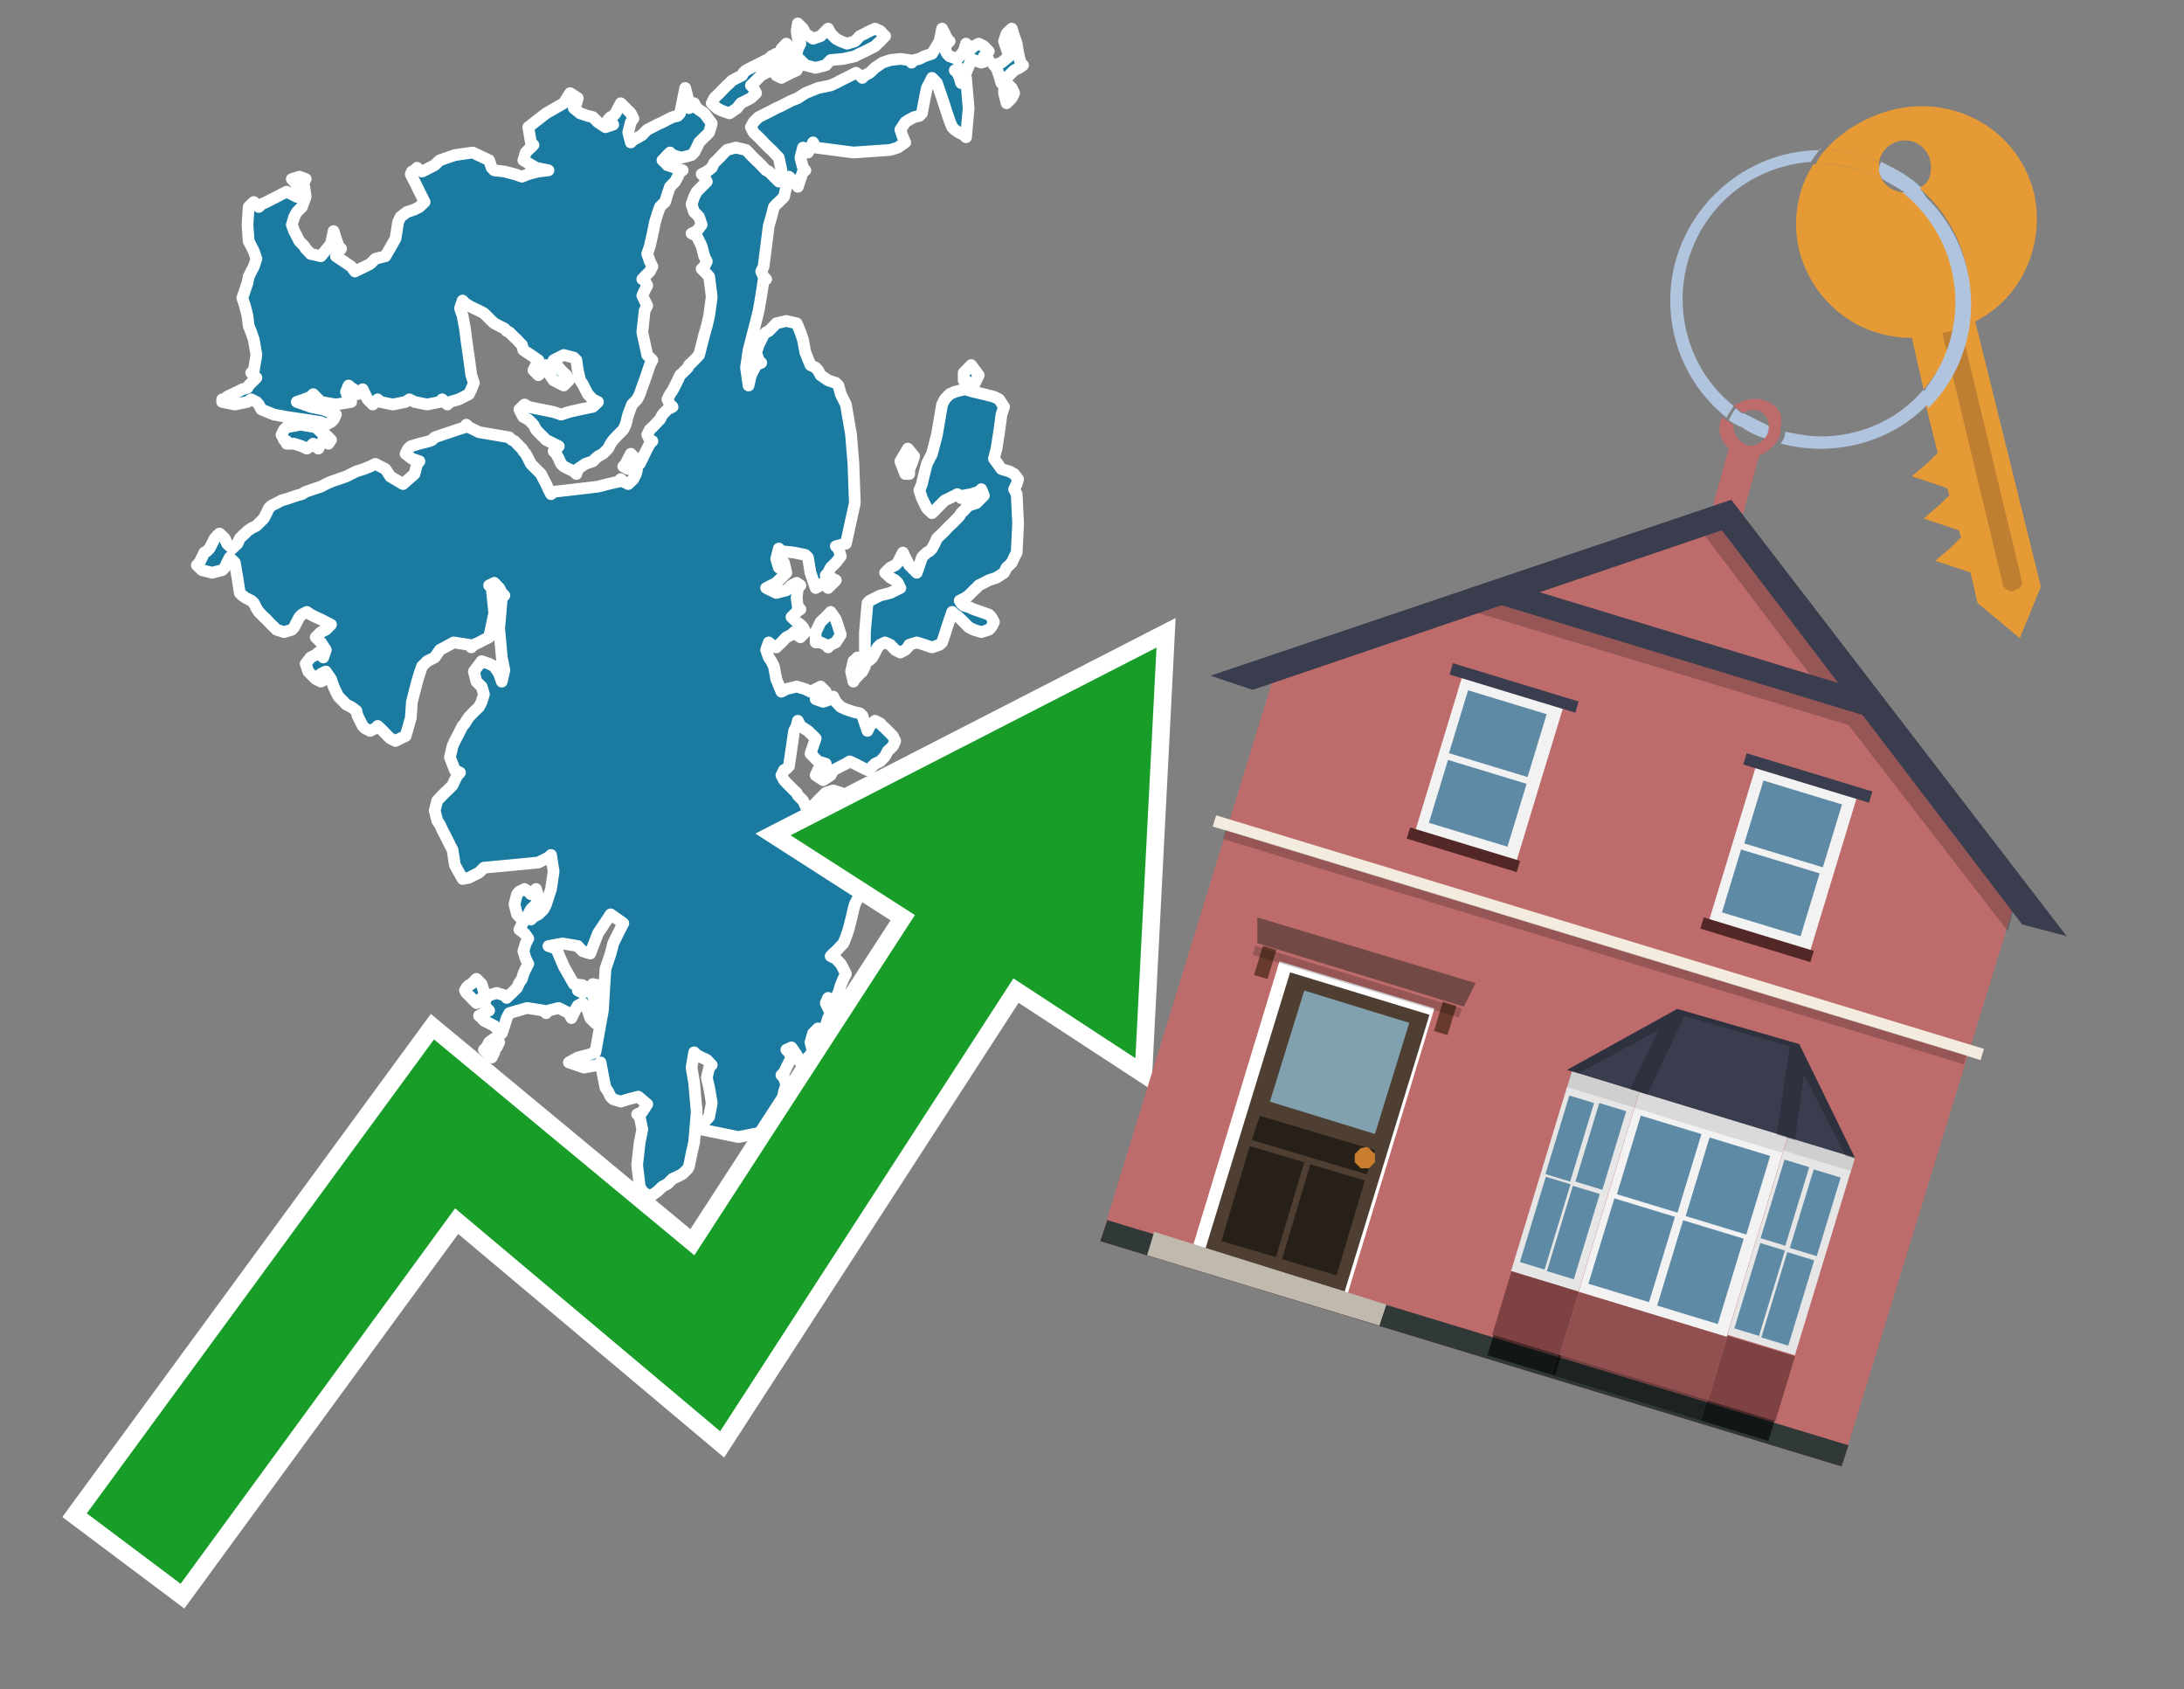 <?xml version="1.0" encoding="utf-8"?>
<!-- Generator: Adobe Illustrator 26.0.3, SVG Export Plug-In . SVG Version: 6.00 Build 0)  -->
<svg version="1.1" id="Text" xmlns="http://www.w3.org/2000/svg" xmlns:xlink="http://www.w3.org/1999/xlink" x="0px" y="0px"
	 width="93.1px" height="72px" viewBox="0 0 93.1 72" style="enable-background:new 0 0 93.1 72;" xml:space="preserve">
<rect x="0" y="0" width="93.1" height="72" fill="#808080" stroke="none"/>
<style type="text/css">
	.st0{fill:#1B7AA0;stroke:#FFFFFF;stroke-width:0.5;stroke-linejoin:round;}
	.st1{fill:none;stroke:#FFFFFF;stroke-width:1.5;stroke-miterlimit:10;}
	.st2{fill:#179D28;}
	.st3{fill:#E69A35;}
	.st4{fill:#B0C4DE;}
	.st5{fill:#BD6B6B;}
	.st6{fill:#BF7F32;}
	.st7{fill-rule:evenodd;clip-rule:evenodd;fill:#BD6B6B;}
	.st8{fill-rule:evenodd;clip-rule:evenodd;fill:#303838;}
	.st9{fill-rule:evenodd;clip-rule:evenodd;fill:#F3ECDE;}
	.st10{opacity:0.2;fill-rule:evenodd;clip-rule:evenodd;}
	.st11{fill-rule:evenodd;clip-rule:evenodd;fill:#3A3D4E;}
	.st12{fill:#724944;}
	.st13{fill-rule:evenodd;clip-rule:evenodd;fill:#FFFFFF;}
	.st14{fill:#4E3F32;}
	.st15{fill:#81A1AE;}
	.st16{fill:#272019;}
	.st17{fill:#C87E2C;}
	.st18{fill-rule:evenodd;clip-rule:evenodd;fill:#C0B9AD;}
	.st19{fill:#683A2D;}
	.st20{opacity:0.2;}
	.st21{opacity:0.6;fill-rule:evenodd;clip-rule:evenodd;fill:#542727;}
	.st22{opacity:0.4;fill-rule:evenodd;clip-rule:evenodd;fill:#542727;}
	.st23{opacity:0.6;fill-rule:evenodd;clip-rule:evenodd;}
	.st24{opacity:0.4;fill-rule:evenodd;clip-rule:evenodd;}
	.st25{fill-rule:evenodd;clip-rule:evenodd;fill:#CFCFCF;}
	.st26{fill-rule:evenodd;clip-rule:evenodd;fill:#DADADA;}
	.st27{fill-rule:evenodd;clip-rule:evenodd;fill:#E6E6E6;}
	.st28{fill-rule:evenodd;clip-rule:evenodd;fill:#F2F2F2;}
	.st29{fill-rule:evenodd;clip-rule:evenodd;fill:#5F8AA5;}
	.st30{opacity:0.2;clip-path:url(#SVGID_00000075153797737028568380000000229847302129778351_);}
	.st31{fill-rule:evenodd;clip-rule:evenodd;fill:#542727;}
</style>
<path class="st0" d="M21.07,44.85L20.96,45.07L20.85,44.96L20.74,44.85L20.63,44.74L20.74,44.64L20.85,44.42L21.07,44.26L21.28,44.42L21.17,44.64L21.07,44.64ZM20.53,42.53L20.42,42.64L20.31,42.75L20.2,42.64L20.09,42.53L19.99,42.42L19.88,42.32L19.82,42.21L19.88,42.1L19.99,41.99L20.09,41.94L20.2,41.83L20.31,41.72L20.42,41.83L20.53,41.94L20.63,42.26L20.63,42.53ZM27.27,19.77L27.38,19.55L27.48,19.34L27.59,19.12L27.7,18.91L27.81,18.8L27.7,18.75L27.59,18.53L27.7,18.31L27.81,18.21L27.92,18.1L28.02,17.99L28.13,17.88L28.24,17.67L28.45,17.45L28.67,17.34L28.56,17.24L28.45,17.02L28.56,16.8L28.67,16.64L28.78,16.43L28.89,16.21L28.99,15.99L29.1,15.89L29.21,15.78L29.32,15.67L29.37,15.56L29.48,15.46L29.59,15.35L29.7,15.24L29.8,15.13L29.91,14.7L30.02,14.27L30.13,13.89L30.23,13.46L30.34,12.65L30.23,11.79L30.13,11.68L30.02,11.57L29.91,11.46L30.02,11.36L30.13,11.14L30.02,10.92L29.91,10.49L29.7,10.06L29.48,9.95L29.7,9.85L29.91,9.58L29.8,9.25L29.7,9.14L29.59,9.04L29.48,8.71L29.59,8.39L29.7,8.17L29.91,7.96L30.13,7.74L30.02,7.53L29.91,7.42L30.13,7.31L30.34,7.15L30.45,6.93L30.56,6.83L30.67,6.72L30.77,6.61L30.88,6.5L30.99,6.39L31.37,6.29L31.8,6.39L31.91,6.5L32.01,6.61L32.12,6.72L32.23,6.83L32.34,6.93L32.45,7.04L32.55,7.15L32.66,7.26L32.77,7.31L32.88,7.42L32.99,7.53L33.09,7.63L33.2,7.74L33.31,7.26L33.2,6.72L33.09,6.61L32.99,6.5L32.88,6.39L32.77,6.29L32.66,6.18L32.55,6.07L32.45,5.96L32.34,5.85L32.23,5.75L32.12,5.64L32.01,5.42L32.12,5.21L32.23,5.1L32.34,4.99L32.45,4.94L32.66,4.83L32.88,4.72L33.09,4.61L33.31,4.51L33.52,4.4L33.74,4.29L34.01,4.18L34.33,3.97L34.87,3.75L35.41,3.64L35.63,3.54L35.84,3.43L36.06,3.32L36.28,3.21L36.49,3.1L36.65,3.21L36.76,3.32L36.87,3.21L37.08,3.1L37.3,2.89L37.62,2.67L37.95,2.56L38.38,2.51L38.76,2.56L38.86,2.67L38.97,2.56L39.19,2.51L39.4,2.4L39.73,2.29L40.05,1.76L40.16,1.22L40.27,1.43L40.37,1.65L40.48,1.76L40.37,1.86L40.27,2.08L40.37,2.29L40.48,2.4L40.81,2.51L41.08,2.19L41.18,1.86L41.29,1.97L41.4,2.08L41.51,1.97L41.72,1.86L41.94,1.97L42.05,2.08L42.15,2.19L42.05,2.29L41.94,2.4L42.05,2.51L42.15,2.56L41.83,2.67L41.51,2.56L41.4,2.51L41.29,2.83L41.18,3.1L41.08,3.0L40.86,2.89L40.7,3.0L40.81,3.1L40.91,3.32L40.97,3.54L41.08,3.43L41.18,3.32L41.29,4.61L41.18,5.85L41.08,5.75L40.86,5.64L40.7,5.53L40.59,5.42L40.48,5.15L40.37,4.83L40.27,4.51L40.16,4.18L40.05,3.86L39.94,3.54L39.84,3.43L39.73,3.32L39.62,3.54L39.51,3.75L39.4,4.29L39.3,4.83L39.19,4.94L38.97,4.99L38.76,5.1L38.59,5.21L38.38,5.53L38.49,5.85L38.59,6.07L38.27,6.29L37.95,6.39L36.38,6.5L34.77,6.29L34.66,6.07L34.55,6.29L34.44,6.5L34.33,6.39L34.23,6.29L34.12,6.72L34.23,7.15L34.33,7.26L34.23,7.31L34.12,7.63L34.01,7.96L33.96,7.85L33.85,7.74L33.74,7.63L33.63,7.53L33.52,7.96L33.42,8.39L33.31,8.5L33.2,8.61L33.09,8.71L32.99,8.82L32.88,9.25L32.77,9.63L32.66,10.49L32.55,11.36L32.45,11.57L32.55,11.79L32.66,11.9L32.55,11.95L32.45,12.6L32.34,13.24L32.23,13.68L32.12,14.11L32.01,14.54L31.91,14.92L31.8,15.67L31.91,16.43L32.01,15.99L32.23,15.56L32.45,15.46L32.34,15.35L32.23,15.02L32.34,14.7L32.45,14.48L32.55,14.27L32.66,14.16L32.77,14.11L32.88,14.0L32.99,13.89L33.09,13.78L33.52,13.68L33.96,13.78L34.01,13.89L34.12,14.16L34.23,14.48L34.33,15.02L34.55,15.56L34.77,15.67L34.87,15.78L34.98,15.99L35.3,16.21L35.63,16.32L35.74,16.43L35.84,16.8L36.06,17.24L36.28,18.53L36.38,19.77L36.44,21.44L36.06,23.17L35.63,23.28L35.74,23.38L35.84,23.71L35.63,23.98L35.41,24.19L35.3,24.41L35.2,24.52L35.41,24.62L35.63,24.73L35.52,24.84L35.41,24.95L35.3,25.06L35.2,24.95L35.09,24.84L34.98,24.95L34.77,25.06L34.55,24.41L34.44,23.76L34.33,23.65L33.85,23.55L33.31,23.49L33.2,23.38L33.09,23.82L33.2,24.19L33.31,24.09L33.42,23.98L33.52,24.41L33.09,24.84L32.66,25.06L33.09,25.27L33.52,25.16L33.63,25.06L33.74,24.95L33.96,24.84L34.12,24.95L34.01,25.06L33.96,25.49L34.01,25.87L34.12,25.97L33.96,26.08L33.74,26.3L33.96,26.51L34.12,26.62L34.23,26.73L34.33,26.94L34.12,27.16L33.96,27.05L33.85,26.94L33.74,27.05L33.52,27.16L33.31,27.38L33.09,27.59L32.88,27.48L32.77,27.38L32.66,27.7L32.77,28.02L32.88,28.18L32.99,28.4L33.09,28.94L33.31,29.48L33.52,29.37L33.96,29.26L34.33,29.37L34.55,29.48L34.77,29.37L34.98,29.26L35.2,29.48L34.98,29.69L34.77,29.8L35.09,29.91L35.41,29.8L35.52,29.69L35.63,29.91L35.84,30.13L36.06,30.23L36.38,30.34L36.65,30.4L36.76,30.5L36.87,30.83L36.98,31.15L37.08,30.94L37.3,30.72L37.52,30.83L37.62,30.94L37.73,31.04L37.84,31.15L37.95,31.26L38.06,31.37L38.16,31.58L38.06,31.8L37.95,31.91L37.84,32.01L37.73,32.23L37.52,32.45L37.3,32.55L37.19,32.66L37.08,32.77L36.98,32.82L36.87,32.77L36.65,32.66L36.44,32.55L36.22,32.45L36.06,32.55L35.84,32.66L35.63,32.77L35.52,32.82L35.41,33.04L35.09,33.25L34.77,33.04L34.87,32.82L34.98,32.77L35.09,32.66L35.2,32.55L34.87,32.45L34.55,32.12L34.66,31.8L34.77,31.47L34.44,31.15L34.12,30.94L34.01,30.72L33.96,30.94L33.85,31.15L33.74,31.91L33.63,32.66L33.52,32.77L33.42,32.82L33.31,33.04L33.42,33.25L33.52,33.36L33.63,33.47L33.74,33.58L33.85,33.69L33.96,33.79L34.01,33.9L34.12,34.01L34.23,34.12L34.33,34.33L34.44,34.55L34.55,34.44L34.66,34.33L34.77,34.23L34.87,34.12L34.98,34.01L35.09,33.9L35.2,33.79L35.52,33.69L35.84,33.79L35.95,33.9L36.06,34.12L36.17,34.33L36.28,34.93L36.38,35.57L36.44,35.9L36.55,36.22L36.65,36.33L36.76,36.44L36.87,36.54L36.98,36.65L37.08,36.76L37.3,36.87L37.52,36.76L37.62,36.65L37.73,36.54L37.84,36.44L37.95,36.33L38.06,36.22L38.16,36.11L38.27,36.01L38.38,36.11L38.49,36.22L38.59,36.54L38.49,36.87L38.38,37.08L38.27,37.3L38.16,37.52L37.95,37.68L37.73,37.52L37.62,37.3L37.52,37.52L37.19,37.68L36.87,37.89L36.76,38.11L36.65,38.22L36.55,38.32L36.44,38.54L36.38,38.76L36.28,39.19L36.17,39.62L36.06,39.94L35.95,40.21L35.84,40.32L35.74,40.43L35.63,40.54L35.52,40.64L35.41,40.75L35.63,40.86L35.84,41.08L35.95,41.29L36.06,41.51L35.95,41.72L35.84,41.99L35.74,42.32L35.63,42.53L35.52,42.75L35.41,42.64L35.3,42.53L35.2,42.75L35.3,42.96L35.41,43.18L35.3,43.39L35.2,43.72L35.09,44.04L34.98,43.93L34.87,43.83L34.77,43.93L34.66,44.04L34.55,44.42L34.66,44.85L34.77,45.07L34.66,45.28L34.55,45.17L34.44,45.07L34.33,45.17L34.12,45.28L33.96,44.96L33.74,44.64L33.52,44.74L33.63,44.85L33.74,45.07L33.63,45.28L33.52,45.5L33.42,45.71L33.31,45.82L33.42,45.93L33.52,46.25L33.42,46.52L33.31,47.17L33.2,47.82L33.09,48.14L31.48,48.46L29.91,48.14L30.02,47.82L30.13,47.71L30.23,47.6L30.34,47.01L30.23,46.36L30.13,45.93L30.23,45.5L30.34,45.39L30.23,45.28L30.13,45.17L29.91,45.07L29.7,44.96L29.59,44.85L29.48,45.5L29.59,46.15L29.7,47.39L29.59,48.68L29.48,49.17L29.37,49.71L29.32,49.81L29.21,49.92L29.1,50.03L28.89,50.14L28.67,50.24L28.56,50.35L28.45,50.46L28.24,50.57L28.02,50.78L27.7,51.0L27.38,50.78L27.27,50.57L27.16,49.65L27.27,48.68L27.38,48.14L27.27,47.6L27.16,47.49L27.38,47.39L27.59,47.06L27.21,46.74L26.78,46.85L26.46,46.95L26.14,46.85L26.03,46.74L25.92,46.52L25.81,46.36L25.7,45.82L25.6,45.28L25.49,45.39L24.89,45.5L24.25,45.28L24.63,45.07L25.06,44.96L25.38,44.85L25.7,43.07L25.81,41.29L25.92,40.97L26.03,40.64L26.14,40.21L26.35,39.78L26.57,39.35L26.03,38.97L25.49,39.78L25.16,40.64L24.84,40.54L24.73,40.43L24.63,40.32L23.98,40.21L23.38,40.32L23.71,40.43L24.03,41.18L24.46,41.94L24.84,41.99L24.73,42.1L24.63,42.21L24.84,42.32L25.06,42.15L25.27,41.94L25.49,41.99L25.38,42.1L25.27,42.42L25.38,42.75L25.49,43.18L25.38,43.61L25.27,43.5L25.16,43.39L25.06,43.07L24.84,42.75L24.63,42.86L24.57,42.96L24.46,43.18L24.36,43.39L24.25,43.18L23.82,42.96L23.38,43.07L23.28,43.18L23.17,43.07L22.47,42.96L21.71,43.18L21.6,43.39L21.5,43.72L21.39,44.04L21.28,43.93L21.17,43.83L21.07,43.72L20.85,43.61L20.63,43.5L20.53,43.39L20.42,43.29L20.63,43.18L20.85,43.07L20.74,42.96L20.63,42.75L20.74,42.53L20.85,42.42L21.17,42.32L21.5,42.42L21.6,42.53L21.71,42.42L21.82,42.32L21.93,42.21L22.04,42.1L22.14,41.88L22.25,41.72L22.31,41.51L22.41,41.29L22.52,41.08L22.41,40.86L22.31,40.54L22.41,40.21L22.52,40.0L22.36,39.78L22.14,39.62L22.25,39.4L22.31,39.3L22.25,39.19L22.14,39.08L22.04,38.97L21.93,38.54L22.04,38.11L22.14,38.0L22.36,37.89L22.52,38.0L22.63,38.11L22.74,38.0L22.85,37.89L22.95,38.22L22.85,38.54L22.74,38.65L22.63,38.76L22.52,38.97L22.63,39.19L22.74,39.08L22.95,38.97L23.17,38.76L23.28,38.54L23.38,38.22L23.49,37.89L23.6,37.14L23.49,36.44L23.38,36.54L23.17,36.65L22.95,36.76L21.82,36.87L20.63,36.98L20.53,37.08L20.42,37.19L20.2,37.3L19.99,37.41L19.72,37.46L19.39,36.87L19.29,36.22L19.18,36.01L19.07,35.79L18.96,35.57L18.85,35.36L18.75,35.14L18.64,34.98L18.53,34.55L18.64,34.12L18.75,34.01L18.85,33.9L18.96,33.79L19.07,33.69L19.18,33.58L19.29,33.47L19.39,33.25L19.5,33.04L19.61,32.93L19.39,32.82L19.18,32.28L19.29,31.8L19.39,31.58L19.5,31.37L19.61,31.15L19.72,30.94L19.82,30.83L19.88,30.72L19.99,30.56L20.2,30.34L20.42,30.13L20.53,29.91L20.63,29.59L20.53,29.26L20.42,29.16L20.31,29.05L20.2,28.62L20.53,28.18L20.85,28.29L21.07,28.4L21.28,28.72L21.39,29.05L21.5,28.56L21.39,28.02L21.28,26.78L21.39,25.49L21.5,25.38L21.39,25.27L21.28,25.06L21.07,24.84L20.85,24.95L20.96,25.06L21.07,26.13L20.85,27.16L20.63,27.27L20.42,27.38L20.2,27.48L20.09,27.59L19.99,27.48L19.34,27.38L18.75,27.7L18.53,28.02L18.31,28.13L18.21,28.18L18.1,28.29L17.99,28.4L17.88,28.72L17.78,29.05L17.67,29.48L17.56,29.91L17.51,30.61L17.29,31.37L17.07,31.47L16.86,31.58L16.64,31.47L16.53,31.37L16.43,31.26L16.32,31.15L16.21,31.04L16.1,30.94L16.0,31.04L15.78,31.15L15.56,31.04L15.46,30.94L15.35,30.72L15.24,30.5L15.19,30.29L14.97,30.13L14.75,30.02L14.65,29.91L14.54,29.8L14.43,29.69L14.32,29.48L14.22,29.26L14.11,28.94L13.89,28.62L13.68,28.72L13.78,28.83L13.89,28.94L13.68,29.05L13.46,28.94L13.35,28.83L13.24,28.72L13.14,28.62L13.03,28.29L13.24,28.02L13.46,27.91L13.57,27.81L13.68,27.91L13.78,28.02L13.89,27.7L13.68,27.38L13.46,27.16L13.68,26.94L13.89,26.84L14.0,26.73L14.11,26.62L13.89,26.51L13.68,26.4L13.46,26.3L13.24,26.19L13.08,26.08L12.87,26.19L12.76,26.3L12.65,26.51L12.54,26.73L12.44,26.84L12.11,26.94L11.79,26.84L11.68,26.73L11.57,26.62L11.46,26.51L11.36,26.4L11.25,26.3L11.14,26.19L11.03,26.08L10.93,25.92L10.82,25.7L10.71,25.6L10.49,25.49L10.33,25.38L10.22,25.27L10.12,24.62L10.01,23.98L9.9,23.87L9.79,23.76L9.68,23.98L9.58,24.19L9.47,24.3L9.04,24.41L8.61,24.3L8.5,24.19L8.39,24.09L8.5,23.98L8.61,23.76L8.71,23.55L8.82,23.49L8.93,23.38L9.04,23.17L9.15,22.95L9.25,22.84L9.36,22.74L9.47,22.84L9.58,22.95L9.68,23.17L9.9,23.38L10.12,23.17L10.22,22.95L10.33,22.84L10.44,22.74L10.55,22.63L10.71,22.52L10.93,22.41L11.03,22.31L11.14,22.2L11.25,22.09L11.36,21.87L11.46,21.66L11.57,21.55L11.79,21.44L12.0,21.33L12.33,21.23L12.65,21.12L12.87,21.06L13.03,20.96L13.35,20.85L13.68,20.74L13.89,20.63L14.11,20.53L14.43,20.42L14.75,20.31L14.97,20.2L15.19,20.09L15.51,19.99L15.78,19.88L16.0,19.77L16.21,19.88L16.43,19.99L16.64,20.31L17.18,20.63L17.67,20.2L17.78,19.77L17.88,19.66L17.56,19.55L17.29,19.34L17.4,19.12L17.51,19.02L17.88,18.91L18.31,18.8L18.42,18.75L18.53,18.64L18.85,18.53L19.18,18.42L19.5,18.31L19.82,18.21L19.88,18.1L19.99,18.21L20.2,18.31L20.42,18.42L21.07,18.53L21.71,18.64L21.82,18.75L21.93,18.8L22.04,18.91L22.14,19.02L22.25,19.12L22.31,19.23L22.41,19.34L22.52,19.55L22.63,19.77L22.74,19.88L22.85,19.99L22.95,20.09L23.06,20.2L23.17,20.42L23.28,20.63L23.38,20.85L23.49,21.06L23.6,20.96L24.57,20.85L25.49,20.74L25.92,20.63L26.35,20.53L26.46,20.42L26.57,20.53L26.78,20.63L27.0,20.42L27.11,20.2L27.16,19.99L27.16,19.77ZM27.11,19.77L27.0,19.88L26.78,19.99L26.57,19.88L26.67,19.77L26.78,19.55L26.89,19.34L27.0,19.45L27.11,19.55L27.16,19.66L27.16,19.77ZM9.58,17.02L9.68,16.91L9.9,16.8L10.12,16.7L10.33,16.59L10.55,16.53L10.6,16.43L10.71,16.32L10.82,16.21L10.93,16.1L10.82,15.99L10.71,15.89L10.82,15.78L10.93,15.13L10.82,14.48L10.71,14.16L10.6,13.89L10.55,13.46L10.44,13.03L10.33,12.7L10.44,12.38L10.55,12.06L10.6,11.79L10.71,11.57L10.82,11.36L10.93,11.03L10.82,10.71L10.71,10.49L10.6,10.28L10.55,9.58L10.6,8.82L10.71,8.71L10.82,8.61L10.93,8.71L11.03,8.82L11.14,8.71L11.36,8.61L11.57,8.5L11.79,8.39L12.0,8.28L12.22,8.17L12.44,8.28L12.65,8.39L12.87,8.17L12.97,7.96L13.03,8.39L12.87,8.82L12.65,9.04L12.54,9.25L12.44,9.58L12.54,9.85L12.65,10.06L12.76,10.28L12.87,10.39L12.97,10.49L13.03,10.6L13.14,10.71L13.24,10.82L13.68,10.92L14.11,10.39L14.22,9.85L14.32,10.17L14.43,10.49L14.54,10.6L14.43,10.71L14.32,10.92L14.65,11.14L14.97,11.36L15.13,11.57L15.35,11.46L15.56,11.36L15.78,11.25L15.89,11.14L16.0,11.03L16.43,10.92L16.86,10.17L16.97,9.47L17.07,9.25L17.34,9.04L17.67,8.93L17.88,8.82L18.1,8.61L17.99,8.39L17.88,8.17L17.78,7.96L17.67,7.74L17.56,7.53L17.51,7.42L17.56,7.31L17.67,7.26L17.78,7.15L17.88,7.26L17.99,7.31L18.1,7.26L18.31,7.15L18.53,7.04L18.64,6.93L18.75,6.83L19.07,6.72L19.39,6.61L20.15,6.5L20.85,6.83L20.96,7.15L21.07,7.26L21.5,7.31L21.93,7.42L22.25,7.53L22.52,7.42L22.95,7.31L23.38,7.26L22.85,7.15L22.31,6.83L22.41,6.5L22.52,6.39L22.63,6.29L22.74,6.18L22.63,6.07L22.52,5.42L23.28,4.83L24.03,4.4L24.3,3.97L24.63,4.18L24.57,4.4L24.46,4.61L24.73,4.83L25.06,4.94L25.27,4.99L25.49,5.21L25.81,5.42L26.14,5.31L26.03,5.21L25.92,5.1L26.03,4.99L26.14,4.94L26.24,4.83L26.35,4.61L26.46,4.4L26.57,4.51L26.67,4.61L26.78,4.72L26.89,4.83L27.0,5.05L26.89,5.21L26.78,5.64L26.89,6.07L27.0,5.96L27.21,5.85L27.38,5.75L27.48,5.64L27.59,5.53L27.81,5.42L28.02,5.31L28.24,5.21L28.45,5.1L28.67,4.99L28.89,4.94L28.99,4.83L29.1,4.29L29.21,3.75L29.32,4.18L29.37,4.61L29.48,4.51L29.59,4.4L29.7,4.61L30.02,4.83L30.34,5.26L30.23,5.64L30.13,5.75L30.02,5.85L29.91,5.96L29.8,6.07L29.7,6.29L29.59,6.5L29.48,6.61L29.05,6.72L28.67,6.61L28.56,6.5L28.45,6.61L28.35,6.72L28.24,6.83L28.35,6.93L28.45,7.04L28.78,7.15L29.1,7.26L28.99,7.31L28.89,7.53L28.78,7.74L28.67,7.85L28.56,7.96L28.45,8.28L28.35,8.61L28.24,8.71L28.13,8.82L28.02,9.14L27.92,9.47L27.81,10.01L27.7,10.49L27.59,10.82L27.7,11.14L27.81,11.36L27.7,11.57L27.59,11.68L27.48,11.79L27.38,11.9L27.48,11.95L27.59,12.17L27.48,12.38L27.38,12.6L27.48,12.81L27.59,13.03L27.48,13.24L27.38,14.16L27.59,15.13L27.81,15.35L27.7,15.56L27.59,15.89L27.48,16.21L27.38,16.48L27.27,16.8L27.16,17.02L26.94,17.24L26.78,17.67L26.67,18.1L26.57,18.31L26.35,18.53L26.14,18.75L26.03,18.91L25.92,19.12L25.7,19.34L25.49,19.45L25.38,19.55L25.27,19.66L24.95,19.77L24.63,19.99L24.57,20.2L24.46,20.09L24.25,19.99L24.03,19.88L23.92,19.77L23.82,19.55L23.71,19.34L23.6,19.23L23.71,19.12L23.82,19.02L23.6,18.91L23.38,18.8L23.28,18.75L23.17,18.64L23.06,18.53L22.95,18.42L22.85,18.31L22.74,18.1L22.52,17.88L22.31,17.77L22.25,17.67L22.14,17.45L22.36,17.24L22.52,17.34L23.06,17.45L23.6,17.56L23.92,17.67L24.25,17.56L24.73,17.45L25.27,17.34L25.38,17.24L25.49,17.13L25.27,17.02L25.06,16.8L24.95,16.59L24.84,16.37L24.73,16.21L24.63,15.78L24.57,15.35L24.46,15.24L24.03,15.13L23.6,15.35L23.71,15.56L23.82,15.67L23.92,15.78L24.03,15.89L24.14,15.99L24.25,16.21L24.03,16.43L23.82,16.32L23.6,16.21L23.38,15.89L23.28,15.56L23.17,15.78L22.95,15.99L22.74,15.78L22.85,15.56L22.95,15.35L22.63,15.13L22.31,14.92L22.25,14.7L22.14,14.59L22.04,14.48L21.93,14.38L21.82,14.27L21.71,14.16L21.6,14.11L21.5,14.0L21.28,13.89L21.07,13.78L20.96,13.68L20.85,13.57L20.74,13.46L20.63,13.35L20.42,13.24L20.2,13.14L19.99,13.03L19.82,12.92L19.72,12.81L19.61,13.14L19.72,13.46L19.82,14.0L19.88,14.48L19.99,15.24L20.09,15.99L20.2,16.32L20.09,16.59L19.99,16.8L19.56,17.02L19.18,17.13L19.07,17.24L18.96,17.13L18.85,17.02L18.75,17.13L18.21,17.24L17.67,17.13L17.45,17.02L17.29,17.13L16.75,17.24L16.21,17.13L16.1,17.02L16.0,17.13L15.89,17.24L15.78,17.13L15.67,17.02L15.56,16.8L15.46,16.59L15.35,16.7L15.24,16.8L15.19,16.7L15.08,16.59L14.97,16.53L14.86,16.43L14.75,16.7L14.86,17.02L14.97,17.13L14.32,17.24L13.68,17.13L13.57,17.02L13.46,16.91L13.35,16.8L13.24,16.91L12.97,17.02L12.65,17.13L12.97,17.24L13.24,17.34L13.78,17.45L14.32,17.67L14.22,17.88L14.11,17.99L13.89,18.1L13.68,17.99L12.97,17.88L12.22,17.77L11.68,17.67L11.14,17.45L11.03,17.24L10.93,17.13L10.71,17.02L10.55,17.13L10.01,17.24L9.47,17.13L9.47,17.02ZM12.22,18.8L12.11,18.75L12.0,18.53L12.11,18.31L12.22,18.21L12.81,18.1L13.46,18.21L13.57,18.31L13.68,18.42L13.89,18.53L14.11,18.75L14.0,18.91L13.89,18.8L13.78,18.75L13.68,18.91L13.57,19.12L13.46,19.02L13.35,18.91L13.24,19.02L13.08,19.12L12.87,19.02L12.54,18.91L12.22,18.91ZM12.76,7.96L12.65,7.85L12.54,7.74L12.44,7.63L12.76,7.53L13.03,7.63L12.97,7.74L12.87,7.85L12.87,7.96ZM36.87,28.4L36.76,28.62L36.65,28.72L36.55,28.83L36.44,28.94L36.38,29.05L36.28,28.62L36.38,28.18L36.44,28.13L36.55,28.02L36.65,28.13L36.76,28.18L36.87,28.18ZM34.77,26.94L34.98,26.51L35.2,26.3L35.41,26.08L35.63,26.4L35.74,26.73L35.84,27.05L35.63,27.38L35.41,27.48L35.3,27.59L35.2,27.48L34.98,27.38L34.77,27.38ZM34.12,2.78L34.01,2.89L33.96,3.0L33.74,3.1L33.52,3.21L33.31,3.32L33.09,3.21L33.2,3.1L33.31,3.0L33.42,2.89L33.52,2.78L33.79,2.67L34.12,2.67ZM34.12,2.56L34.01,2.51L33.96,2.29L34.01,2.08L34.12,1.86L34.01,1.65L33.96,1.32L34.01,1.0L34.12,1.11L34.23,1.22L34.33,1.43L34.66,1.65L34.98,1.54L35.09,1.43L35.2,1.32L35.3,1.22L35.41,1.43L35.63,1.65L35.84,1.76L36.11,1.86L36.44,1.76L36.55,1.65L36.65,1.54L36.87,1.43L37.08,1.32L37.3,1.22L37.52,1.32L37.62,1.43L37.73,1.54L37.62,1.65L37.52,1.76L37.41,1.86L37.3,1.97L37.08,2.08L36.87,2.19L36.65,2.29L36.44,2.4L35.95,2.51L35.41,2.56L35.3,2.67L35.2,2.78L34.77,2.89L34.33,2.78L34.23,2.67L34.12,2.67ZM33.31,2.08L33.52,1.86L33.74,2.08L33.63,2.29L33.52,2.4L33.42,2.51L33.31,2.56L33.2,2.67L33.09,2.78L32.99,2.89L32.88,3.0L32.66,3.1L32.45,3.21L32.34,3.32L32.23,3.43L32.12,3.54L32.01,3.64L32.12,3.75L32.23,3.97L32.01,4.18L31.8,4.29L31.58,4.4L31.42,4.61L31.1,4.83L30.77,4.72L30.56,4.61L30.34,4.4L30.45,4.18L30.56,4.07L30.67,3.97L30.77,3.86L30.88,3.75L30.99,3.64L31.1,3.54L31.21,3.43L31.42,3.32L31.64,3.21L31.69,3.1L31.8,3.0L32.01,2.89L32.23,2.78L32.45,2.67L32.66,2.56L32.77,2.51L32.88,2.4L33.09,2.29L33.31,2.29ZM38.59,20.2L38.38,19.66L38.7,19.12L38.97,19.45L38.86,19.77L38.76,19.99L38.76,20.2ZM36.87,26.94L36.98,25.7L37.08,25.6L37.3,25.49L37.52,25.38L37.95,25.27L38.38,25.06L38.27,24.84L38.16,24.73L37.95,24.62L37.73,24.41L37.95,24.19L38.16,24.09L38.27,23.98L38.38,23.76L38.49,23.55L38.59,23.76L38.7,23.98L38.76,24.09L38.86,24.19L38.97,24.3L39.08,24.41L39.19,24.09L39.3,23.76L39.4,23.65L39.51,23.55L39.62,23.49L39.73,23.38L39.84,23.17L39.94,22.95L40.05,22.84L40.16,22.74L40.27,22.63L40.37,22.52L40.48,22.41L40.59,22.31L40.7,22.2L40.81,22.09L40.91,21.98L40.97,21.87L41.08,21.77L41.18,21.66L41.29,21.55L41.62,21.44L41.94,21.12L41.83,20.85L41.72,20.96L41.4,21.06L41.08,21.12L40.97,21.23L40.91,21.12L40.81,21.06L40.7,21.12L40.48,21.23L40.27,21.33L40.16,21.44L40.05,21.55L39.94,21.66L39.84,21.77L39.73,21.87L39.62,21.77L39.51,21.66L39.4,21.44L39.3,21.23L39.19,20.9L39.3,20.63L39.4,20.2L39.51,19.77L39.62,19.55L39.73,19.34L39.84,18.91L39.94,18.53L40.05,17.88L40.16,17.24L40.27,17.02L40.48,16.8L40.7,16.7L41.13,16.59L41.51,16.7L41.94,16.8L42.37,16.91L42.59,17.02L42.8,17.34L42.69,17.67L42.59,18.42L42.48,19.12L42.37,19.55L42.69,19.99L43.02,20.09L43.23,20.2L43.4,20.42L43.34,20.63L43.23,20.85L43.34,21.06L43.4,22.31L43.34,23.55L43.23,23.76L43.13,23.98L43.02,24.09L42.91,24.19L42.8,24.41L42.48,24.62L42.15,24.73L41.94,24.84L41.72,24.95L41.62,25.06L41.51,25.16L41.4,25.27L41.29,25.38L41.13,25.49L40.91,25.6L40.97,25.7L41.08,25.81L41.29,25.87L41.51,25.97L41.83,26.08L42.15,26.19L42.26,26.3L42.37,26.51L42.26,26.73L42.15,26.84L41.83,26.94L41.51,26.84L41.29,26.73L41.08,26.51L40.86,26.3L40.7,26.19L40.59,26.08L40.48,26.4L40.37,26.73L40.27,27.05L40.16,27.38L40.05,27.48L39.73,27.59L39.4,27.48L39.08,27.38L38.76,27.48L38.7,27.59L38.59,27.7L38.38,27.81L38.16,27.7L38.06,27.59L37.95,27.48L37.73,27.38L37.52,27.48L37.41,27.59L37.3,27.81L37.19,28.02L37.08,28.13L36.98,28.18L36.87,28.18ZM41.08,15.89L41.4,15.56L41.72,15.99L41.51,16.43L41.29,16.32L41.18,16.21L41.08,16.21ZM42.91,3.54L43.02,3.64L43.13,3.75L43.23,3.97L43.13,4.18L43.02,4.29L42.91,4.4L42.8,3.97L42.8,3.54ZM42.69,3.54L42.59,3.21L42.48,2.89L42.37,2.78L42.69,2.67L43.02,2.4L42.91,2.08L42.8,1.76L42.91,1.43L43.02,1.32L43.13,1.22L43.23,1.54L43.34,1.86L43.4,2.24L43.5,2.67L43.61,2.78L43.45,2.89L43.23,3.0L43.13,3.1L43.02,3.21L42.91,3.32L42.8,3.43L42.8,3.54Z"/>
<polygon class="st1" points="49.3,27.6 33.7,35.6 39,39 29.6,53.5 18.5,44.3 3.7,64.5 7.7,67.5 19.4,51.5 30.7,61 43.2,41.7 
	48.4,45.1 "/>
<polygon class="st2" points="49.3,27.6 33.7,35.6 39,39 29.6,53.5 18.5,44.3 3.7,64.5 7.7,67.5 19.4,51.5 30.7,61 43.2,41.7 
	48.4,45.1 "/>
<path class="st3" d="M80.2,7.6c0-0.1-0.1-0.2-0.1-0.3c0-0.1,0-0.3,0-0.4c-0.7-0.3-1.5-0.5-2.3-0.5c-0.2,0.2-0.3,0.4-0.4,0.6
	c0.1,0,0.2,0,0.3,0C78.5,7,79.4,7.2,80.2,7.6z"/>
<path class="st4" d="M77.6,6.4c-3.5,0-6.4,2.9-6.4,6.4c0,2,0.9,3.8,2.4,5c0.1-0.2,0.2-0.3,0.3-0.5c-2.5-2-2.9-5.7-0.9-8.2
	c1-1.3,2.6-2.1,4.2-2.2c0.1-0.2,0.3-0.4,0.4-0.6V6.4z"/>
<path class="st3" d="M84.2,13.7c2-1,3-3.3,2.5-5.5C86,5.5,83.3,4,80.6,4.7c-1.1,0.3-2.1,0.9-2.8,1.7c0.8,0,1.6,0.2,2.3,0.5
	c0.1-0.6,0.7-1,1.3-0.9c0.6,0.1,1,0.7,0.9,1.3c0,0.3-0.2,0.6-0.5,0.7c2.7,2.3,2.9,6.4,0.6,9c-0.1,0.1-0.2,0.2-0.3,0.3l0.5,2
	l-0.4,0.4l-0.7,0.6l0.9,0.3l0.6,0.2l0.1,0.3l-0.4,0.4L82,22.1l0.9,0.3l0.6,0.2l0.1,0.3l-0.4,0.4l-0.7,0.6l0.9,0.3l0.6,0.2l0.3,1.3
	l1.8,1.5L87,25L84.2,13.7z"/>
<path class="st3" d="M81.2,8.2c-0.4,0-0.8-0.2-1-0.6C79.4,7.2,78.5,7,77.6,7c-0.1,0-0.2,0-0.3,0c-0.7,1.1-0.9,2.4-0.6,3.7
	c0.6,2.2,2.5,3.7,4.8,3.7l0.5,2.2c2.1-2.4,1.9-6.1-0.6-8.2C81.3,8.3,81.2,8.3,81.2,8.2z"/>
<path class="st4" d="M74.1,18.1c0.4,0.3,0.8,0.5,1.2,0.6c0.1-0.1,0.2-0.3,0.2-0.5l0,0c-0.4-0.2-0.8-0.4-1.2-0.6
	C74.2,17.8,74.1,17.9,74.1,18.1z"/>
<path class="st4" d="M74.4,17.7c-0.2-0.1-0.3-0.2-0.4-0.3c-0.1,0.1-0.2,0.3-0.3,0.5c0.1,0.1,0.3,0.2,0.5,0.3
	C74.1,17.9,74.2,17.8,74.4,17.7z"/>
<path class="st5" d="M74.8,17c-0.3,0-0.6,0.1-0.9,0.3c0.1,0.1,0.3,0.2,0.4,0.3c0.3-0.2,0.8-0.2,1,0.2c0.1,0.1,0.1,0.3,0.1,0.4l0,0
	c0,0.4-0.3,0.7-0.7,0.8c-0.4,0-0.7-0.3-0.8-0.7c0,0,0,0,0-0.1v-0.1c-0.2-0.1-0.3-0.2-0.5-0.3c-0.2,0.4-0.1,1,0.3,1.3l-1,3.6L74,23
	l1-3.6c0.3-0.1,0.5-0.3,0.7-0.5c0.1-0.2,0.2-0.3,0.2-0.5c0-0.1,0-0.1,0-0.2C76.1,17.5,75.5,17,74.8,17z"/>
<path class="st6" d="M86,25.1l-0.2,0.1c-0.2,0-0.3-0.1-0.4-0.2l0,0l-2.6-10.8l0.8-0.2l2.6,10.8C86.2,24.9,86.1,25.1,86,25.1L86,25.1
	z"/>
<path class="st4" d="M80.1,7.3c0,0.1,0.1,0.2,0.1,0.3c0.3,0.2,0.7,0.4,1,0.6c0.1,0,0.2,0,0.3,0c0.1,0,0.3-0.1,0.4-0.2
	c-0.5-0.5-1.1-0.8-1.7-1.1C80.1,7,80.1,7.2,80.1,7.3z"/>
<path class="st4" d="M77.6,18.6c-0.5,0-1-0.1-1.5-0.2c0,0.2-0.1,0.4-0.2,0.5c2.2,0.6,4.7,0,6.3-1.7L82,16.6
	C80.9,17.9,79.3,18.6,77.6,18.6z"/>
<path class="st4" d="M81.8,8c-0.1,0.1-0.2,0.1-0.4,0.2c-0.1,0-0.2,0-0.3,0c2.5,2,3,5.6,1.1,8.2c-0.1,0.1-0.1,0.2-0.2,0.3l0.2,0.7
	c2.5-2.5,2.4-6.6-0.1-9C82,8.2,81.9,8.1,81.8,8L81.8,8z"/>
<g>
	<polygon class="st7" points="86,38.1 73.6,22.1 54.4,28.5 46.9,52.9 78.5,62.5 	"/>
	<polygon class="st8" points="78.5,62.5 78.8,61.6 47.2,52 46.9,52.9 78.5,62.5 	"/>
	
		<rect x="51" y="39.7" transform="matrix(-0.957 -0.291 0.291 -0.957 121.681 98.014)" class="st9" width="34.2" height="0.5"/>
	
		<rect x="51.5" y="40.2" transform="matrix(-0.957 -0.291 0.291 -0.957 121.299 98.817)" class="st10" width="33" height="0.4"/>
	<path class="st10" d="M86.1,37.7l-4.1-5.4l0,0l0,0l-8.1-10.6l-1.4,0.9l5,6.6c-4.8-1.5-13.6-4.2-13.8-4.2l-2.1,0.7l17.2,5.2l6.8,8.8
		L86.1,37.7z"/>
	
		<rect x="63.4" y="27.2" transform="matrix(0.957 0.291 -0.291 0.957 11.183 -19.753)" class="st11" width="16.9" height="1"/>
	<polygon class="st11" points="88.1,39.9 73.8,21.3 51.6,28.8 53.4,29.4 73.4,22.6 86.2,39.4 	"/>
	<g>
		<polygon class="st12" points="53.6,39.1 62.9,41.9 62.4,42.9 53.6,40.2 		"/>
		
			<rect x="52.5" y="41.7" transform="matrix(-0.957 -0.291 0.291 -0.957 95.557 110.317)" class="st13" width="6.9" height="12.7"/>
		<g transform="matrix( 0.861, 0, 0, 0.861, 2148,666.7) ">
			<g>
				<g id="Symbol_9_0_Layer2_0_MEMBER_8_MEMBER_12_MEMBER_0_FILL_00000000221050500652020650000016968551942043764377_">
					<path class="st14" d="M-2424-724.1l-6.9-2.1l-4.2,13.7l6.9,2.1L-2424-724.1z"/>
				</g>
			</g>
		</g>
		<g transform="matrix( 0.861, 0, 0, 0.861, 2148,666.7) ">
			<g>
				<g id="Symbol_9_0_Layer2_0_MEMBER_8_MEMBER_12_MEMBER_1_MEMBER_1_FILL_00000024715425263566513780000008352326449265998742_">
					<path class="st15" d="M-2430.2-725.3l-1.7,5.5l5.2,1.6l1.7-5.5L-2430.2-725.3z"/>
				</g>
			</g>
		</g>
		<g transform="matrix( 0.861, 0, 0, 0.861, 2148,666.7) ">
			<g>
				<g id="Symbol_9_0_Layer2_0_MEMBER_8_MEMBER_12_MEMBER_2_MEMBER_0_FILL_00000078767653199722890290000000328629160693940155_">
					<path class="st16" d="M-2431.6-712.1l1.4-4.7l-2.7-0.8l-1.4,4.7L-2431.6-712.1z"/>
				</g>
			</g>
		</g>
		<g transform="matrix( 0.861, 0, 0, 0.861, 2148,666.7) ">
			<g>
				<g id="Symbol_9_0_Layer2_0_MEMBER_8_MEMBER_12_MEMBER_2_MEMBER_1_FILL_00000065041012839955175980000008634302413428399805_">
					<path class="st16" d="M-2428.6-711.2l1.4-4.7l-2.7-0.8l-1.4,4.7L-2428.6-711.2z"/>
				</g>
			</g>
		</g>
		<g transform="matrix( 0.861, 0, 0, 0.861, 2148,666.7) ">
			<g>
				<g id="Symbol_9_0_Layer2_0_MEMBER_8_MEMBER_12_MEMBER_2_MEMBER_1_FILL_00000163044142682498288790000014509690284825881985_">
					<path class="st16" d="M-2427.1-716.2l0.4-1.2l-5.7-1.7l-0.4,1.2L-2427.1-716.2z"/>
				</g>
			</g>
		</g>
		<g transform="matrix( 0.861, 0, 0, 0.861, 2148,666.7) ">
			<g>
				<g id="Symbol_9_0_Layer2_0_MEMBER_8_MEMBER_13_FILL_00000045612611013196237270000007907534605287444383_">
					<path class="st17" d="M-2426.7-716.8c0-0.1,0-0.3,0-0.4c-0.1-0.1-0.2-0.2-0.3-0.3s-0.3,0-0.4,0c-0.1,0.1-0.2,0.2-0.3,0.3
						c0,0.2,0,0.3,0,0.4c0.1,0.1,0.2,0.2,0.3,0.3c0.2,0,0.3,0,0.4,0C-2426.9-716.6-2426.8-716.7-2426.7-716.8z"/>
				</g>
			</g>
		</g>
		<polygon class="st18" points="48.9,53.5 49.2,52.5 59.1,55.6 58.8,56.5 48.9,53.5 		"/>
		
			<rect x="61.3" y="42.7" transform="matrix(-0.957 -0.291 0.291 -0.957 107.942 102.817)" class="st19" width="0.6" height="1.3"/>
		
			<rect x="53.6" y="40.4" transform="matrix(-0.957 -0.291 0.291 -0.957 93.571 95.987)" class="st19" width="0.6" height="1.3"/>
		
			<rect x="53.3" y="41.5" transform="matrix(-0.957 -0.291 0.291 -0.957 101.129 98.594)" class="st20" width="9.2" height="0.4"/>
	</g>
	<g>
		<polygon class="st11" points="79.1,49.4 66.8,45.6 71.5,43 76.7,44.5 		"/>
		
			<rect x="63.9" y="54.5" transform="matrix(0.957 0.291 -0.291 0.957 19.157 -16.63)" class="st21" width="3" height="2.9"/>
		
			<rect x="73.1" y="57.3" transform="matrix(0.957 0.291 -0.291 0.957 20.366 -19.175)" class="st21" width="3" height="2.9"/>
		
			<rect x="66.7" y="55.9" transform="matrix(0.957 0.291 -0.291 0.957 19.762 -17.902)" class="st22" width="6.6" height="2.9"/>
		
			<rect x="63.4" y="57.3" transform="matrix(0.957 0.291 -0.291 0.957 19.669 -16.387)" class="st23" width="3" height="0.9"/>
		
			<rect x="72.5" y="60.1" transform="matrix(0.957 0.291 -0.291 0.957 20.879 -18.931)" class="st23" width="3" height="0.9"/>
		
			<rect x="66.1" y="58.7" transform="matrix(0.957 0.291 -0.291 0.957 20.274 -17.659)" class="st24" width="6.6" height="0.9"/>
		
			<rect x="66.8" y="46.1" transform="matrix(0.957 0.291 -0.291 0.957 16.495 -17.895)" class="st25" width="3" height="0.7"/>
		<rect x="76" y="48.9" transform="matrix(0.957 0.291 -0.291 0.957 17.705 -20.44)" class="st25" width="3" height="0.7"/>
		<rect x="69.6" y="47.5" transform="matrix(0.957 0.291 -0.291 0.957 17.1 -19.168)" class="st26" width="6.6" height="0.7"/>
		
			<rect x="65.5" y="46.6" transform="matrix(0.957 0.291 -0.291 0.957 17.678 -17.334)" class="st27" width="3" height="8.2"/>
		<rect x="74.7" y="49.3" transform="matrix(0.957 0.291 -0.291 0.957 18.887 -19.878)" class="st27" width="3" height="8.2"/>
		
			<rect x="68.3" y="48" transform="matrix(0.957 0.291 -0.291 0.957 18.282 -18.606)" class="st28" width="6.6" height="8.2"/>
		<g>
			<rect x="69" y="48.4" transform="matrix(0.291 -0.957 0.957 0.291 2.528 102.846)" class="st29" width="3.5" height="2.7"/>
			
				<rect x="71.9" y="49.3" transform="matrix(0.291 -0.957 0.957 0.291 3.754 106.292)" class="st29" width="3.5" height="2.7"/>
			
				<rect x="67.7" y="52" transform="matrix(0.291 -0.957 0.957 0.291 -1.754 104.369)" class="st29" width="3.8" height="2.7"/>
			
				<rect x="70.6" y="52.9" transform="matrix(0.291 -0.957 0.957 0.291 -0.528 107.815)" class="st29" width="3.8" height="2.7"/>
		</g>
		<g>
			<rect x="65.2" y="48" transform="matrix(0.291 -0.957 0.957 0.291 0.971 98.469)" class="st29" width="3.5" height="1.1"/>
			
				<rect x="66.5" y="48.4" transform="matrix(0.291 -0.957 0.957 0.291 1.486 99.916)" class="st29" width="3.5" height="1.2"/>
			
				<rect x="64" y="51.7" transform="matrix(0.291 -0.957 0.957 0.291 -3.31 99.992)" class="st29" width="3.8" height="1.1"/>
			
				<rect x="65.2" y="52" transform="matrix(0.291 -0.957 0.957 0.291 -2.796 101.439)" class="st29" width="3.8" height="1.2"/>
		</g>
		<g>
			
				<rect x="74.4" y="50.8" transform="matrix(0.291 -0.957 0.957 0.291 4.785 109.19)" class="st29" width="3.5" height="1.1"/>
			
				<rect x="75.6" y="51.2" transform="matrix(0.291 -0.957 0.957 0.291 5.299 110.638)" class="st29" width="3.5" height="1.2"/>
			
				<rect x="73.1" y="54.5" transform="matrix(0.291 -0.957 0.957 0.291 0.503 110.713)" class="st29" width="3.8" height="1.1"/>
			
				<rect x="74.3" y="54.8" transform="matrix(0.291 -0.957 0.957 0.291 1.017 112.16)" class="st29" width="3.8" height="1.2"/>
		</g>
		<g>
			<defs>
				<polygon id="SVGID_1_" points="79.1,49.4 66.8,45.6 71.5,43 76.7,44.5 				"/>
			</defs>
			<clipPath id="SVGID_00000104691782124360056840000001658481663947911575_">
				<use xlink:href="#SVGID_1_"  style="overflow:visible;"/>
			</clipPath>
			<polygon style="opacity:0.2;clip-path:url(#SVGID_00000104691782124360056840000001658481663947911575_);" points="79.5,49.2 
				77.3,44.9 77.3,44.9 77.4,44.6 77.1,44.5 77.1,44.2 76.9,44.1 76.6,43.5 75.9,43.8 76.1,44.2 72.3,43 72.6,42.8 72.2,42.2 
				71.6,42.5 71.4,42.4 71.3,42.7 71.1,42.6 71.1,42.8 66.6,45.3 67,45.9 70.7,43.9 69.4,46.6 70.1,46.9 71.8,43.3 76.3,44.6 
				75.7,48.6 76.5,48.7 76.9,45.8 78.8,49.5 			"/>
		</g>
	</g>
	<g>
		<g>
			
				<rect x="61.2" y="29.4" transform="matrix(-0.957 -0.291 0.291 -0.957 114.656 82.648)" class="st28" width="4.5" height="6.8"/>
			<g>
				
					<rect x="62.5" y="29.5" transform="matrix(0.291 -0.957 0.957 0.291 15.348 83.328)" class="st29" width="2.8" height="3.5"/>
			</g>
			<g>
				
					<rect x="61.6" y="32.5" transform="matrix(0.291 -0.957 0.957 0.291 11.883 84.561)" class="st29" width="2.8" height="3.5"/>
			</g>
			
				<rect x="61.7" y="29.1" transform="matrix(-0.957 -0.291 0.291 -0.957 117.73 76.179)" class="st11" width="5.6" height="0.5"/>
			
				<rect x="60" y="36" transform="matrix(-0.957 -0.291 0.291 -0.957 111.598 89.081)" class="st31" width="4.9" height="0.5"/>
		</g>
		<g>
			
				<rect x="73.7" y="33.2" transform="matrix(-0.957 -0.291 0.291 -0.957 138.031 93.758)" class="st28" width="4.5" height="6.8"/>
			<g>
				
					<rect x="75" y="33.4" transform="matrix(0.291 -0.957 0.957 0.291 20.568 98.002)" class="st29" width="2.8" height="3.5"/>
			</g>
			<g>
				
					<rect x="74.1" y="36.3" transform="matrix(0.291 -0.957 0.957 0.291 17.102 99.235)" class="st29" width="2.8" height="3.5"/>
			</g>
			
				<rect x="74.2" y="32.9" transform="matrix(-0.957 -0.291 0.291 -0.957 141.106 87.289)" class="st11" width="5.6" height="0.5"/>
			
				<rect x="72.5" y="39.8" transform="matrix(-0.957 -0.291 0.291 -0.957 134.974 100.191)" class="st31" width="4.9" height="0.5"/>
		</g>
	</g>
</g>
</svg>
